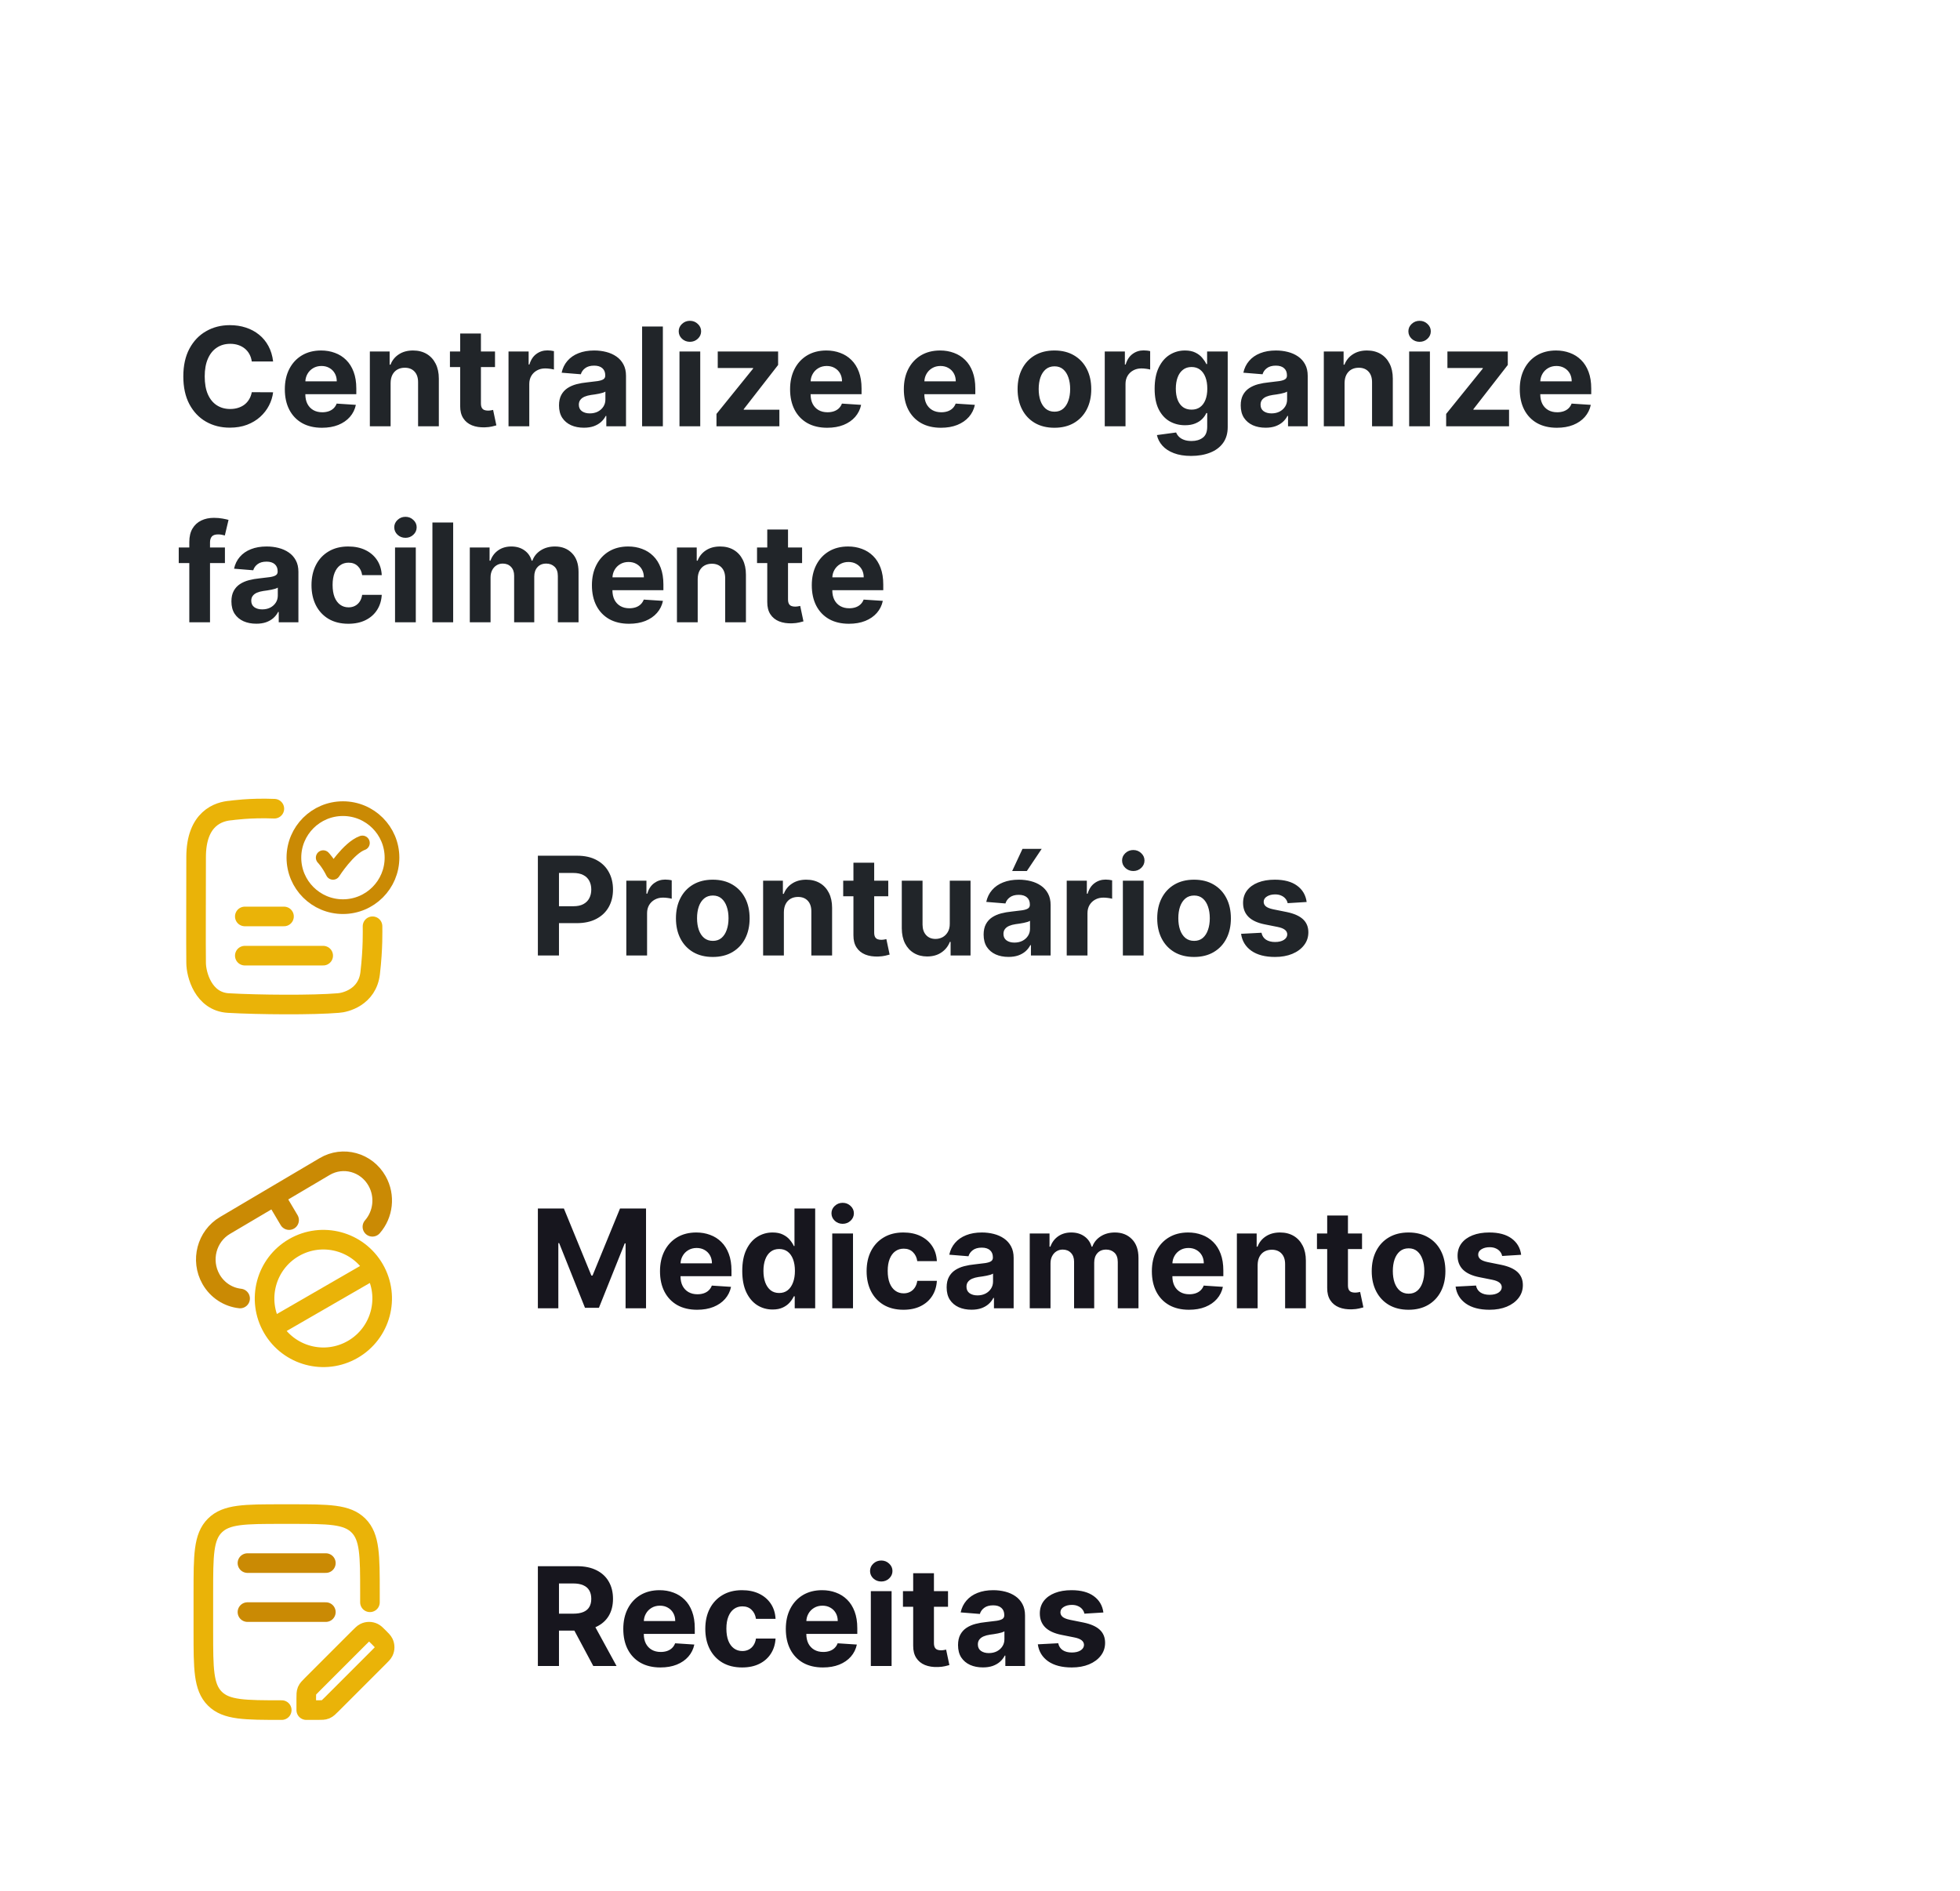 <svg width="200" height="193" viewBox="0 0 200 193" fill="none" xmlns="http://www.w3.org/2000/svg">
<g filter="url(#filter0_d_3055_3950)">
<rect x="4" width="192" height="173" rx="4.519" fill="white"/>
<path d="M27.869 20.883H25.691C25.651 20.601 25.57 20.351 25.447 20.132C25.325 19.91 25.167 19.721 24.975 19.565C24.783 19.41 24.561 19.29 24.309 19.207C24.06 19.125 23.79 19.083 23.499 19.083C22.972 19.083 22.512 19.214 22.121 19.476C21.73 19.734 21.427 20.112 21.212 20.609C20.996 21.103 20.889 21.703 20.889 22.409C20.889 23.135 20.996 23.745 21.212 24.239C21.43 24.733 21.735 25.105 22.126 25.357C22.517 25.609 22.97 25.735 23.484 25.735C23.772 25.735 24.039 25.697 24.284 25.621C24.533 25.544 24.753 25.433 24.945 25.288C25.137 25.139 25.297 24.958 25.423 24.746C25.552 24.534 25.641 24.292 25.691 24.02L27.869 24.03C27.812 24.497 27.671 24.948 27.446 25.382C27.224 25.813 26.924 26.199 26.546 26.541C26.172 26.879 25.724 27.147 25.204 27.346C24.687 27.541 24.102 27.639 23.449 27.639C22.541 27.639 21.729 27.434 21.013 27.023C20.3 26.612 19.737 26.017 19.322 25.238C18.912 24.459 18.706 23.516 18.706 22.409C18.706 21.299 18.915 20.354 19.332 19.575C19.75 18.796 20.317 18.203 21.033 17.796C21.749 17.384 22.554 17.179 23.449 17.179C24.039 17.179 24.586 17.262 25.09 17.428C25.597 17.593 26.046 17.835 26.437 18.153C26.828 18.468 27.146 18.854 27.391 19.312C27.64 19.769 27.799 20.293 27.869 20.883ZM32.853 27.649C32.067 27.649 31.391 27.49 30.824 27.172C30.261 26.85 29.827 26.396 29.522 25.81C29.217 25.22 29.064 24.522 29.064 23.717C29.064 22.931 29.217 22.242 29.522 21.648C29.827 21.055 30.256 20.593 30.809 20.261C31.366 19.93 32.019 19.764 32.768 19.764C33.272 19.764 33.741 19.845 34.175 20.008C34.613 20.167 34.994 20.407 35.319 20.729C35.647 21.05 35.902 21.454 36.084 21.942C36.267 22.426 36.358 22.992 36.358 23.642V24.224H29.909V22.911H34.364C34.364 22.606 34.298 22.336 34.165 22.101C34.033 21.866 33.849 21.682 33.613 21.549C33.381 21.413 33.111 21.345 32.803 21.345C32.481 21.345 32.196 21.42 31.948 21.569C31.703 21.715 31.51 21.912 31.371 22.16C31.232 22.406 31.161 22.679 31.157 22.981V24.229C31.157 24.607 31.227 24.933 31.366 25.208C31.509 25.483 31.709 25.695 31.968 25.845C32.226 25.994 32.533 26.068 32.887 26.068C33.123 26.068 33.338 26.035 33.534 25.969C33.729 25.902 33.897 25.803 34.036 25.671C34.175 25.538 34.281 25.375 34.354 25.183L36.313 25.312C36.213 25.783 36.01 26.194 35.701 26.546C35.396 26.893 35.002 27.165 34.518 27.361C34.038 27.553 33.482 27.649 32.853 27.649ZM39.858 23.085V27.5H37.74V19.864H39.758V21.211H39.848C40.017 20.767 40.3 20.416 40.698 20.157C41.096 19.895 41.578 19.764 42.145 19.764C42.675 19.764 43.137 19.88 43.532 20.112C43.926 20.344 44.233 20.676 44.451 21.107C44.67 21.534 44.779 22.044 44.779 22.638V27.5H42.662V23.016C42.665 22.548 42.546 22.184 42.304 21.922C42.062 21.657 41.729 21.524 41.304 21.524C41.019 21.524 40.767 21.585 40.549 21.708C40.333 21.831 40.164 22.01 40.041 22.245C39.922 22.477 39.861 22.757 39.858 23.085ZM50.511 19.864V21.454H45.912V19.864H50.511ZM46.956 18.034H49.074V25.153C49.074 25.349 49.103 25.501 49.163 25.611C49.223 25.717 49.306 25.791 49.412 25.834C49.521 25.878 49.647 25.899 49.79 25.899C49.889 25.899 49.989 25.891 50.088 25.874C50.187 25.854 50.264 25.84 50.317 25.829L50.65 27.405C50.544 27.439 50.395 27.477 50.202 27.52C50.01 27.566 49.776 27.595 49.501 27.604C48.991 27.624 48.543 27.556 48.159 27.401C47.778 27.245 47.481 27.003 47.269 26.675C47.057 26.347 46.953 25.932 46.956 25.432V18.034ZM51.89 27.5V19.864H53.943V21.196H54.023C54.162 20.722 54.396 20.364 54.724 20.122C55.052 19.877 55.43 19.754 55.857 19.754C55.964 19.754 56.078 19.761 56.2 19.774C56.323 19.787 56.431 19.806 56.524 19.829V21.708C56.424 21.678 56.287 21.652 56.111 21.629C55.935 21.605 55.775 21.594 55.629 21.594C55.317 21.594 55.039 21.662 54.794 21.798C54.552 21.93 54.359 22.116 54.217 22.354C54.078 22.593 54.008 22.868 54.008 23.18V27.5H51.89ZM59.577 27.644C59.09 27.644 58.656 27.56 58.275 27.391C57.894 27.218 57.592 26.965 57.37 26.63C57.151 26.292 57.042 25.871 57.042 25.367C57.042 24.943 57.12 24.587 57.276 24.298C57.431 24.01 57.644 23.778 57.912 23.602C58.18 23.427 58.485 23.294 58.827 23.204C59.171 23.115 59.533 23.052 59.91 23.016C60.355 22.969 60.713 22.926 60.984 22.886C61.256 22.843 61.453 22.78 61.576 22.697C61.699 22.615 61.76 22.492 61.76 22.329V22.3C61.76 21.985 61.66 21.741 61.462 21.569C61.266 21.396 60.988 21.31 60.626 21.31C60.245 21.31 59.942 21.395 59.717 21.564C59.491 21.73 59.342 21.938 59.269 22.19L57.31 22.031C57.41 21.567 57.605 21.166 57.897 20.828C58.189 20.487 58.565 20.225 59.026 20.043C59.49 19.857 60.026 19.764 60.636 19.764C61.061 19.764 61.467 19.814 61.854 19.913C62.245 20.013 62.592 20.167 62.894 20.376C63.198 20.584 63.439 20.853 63.614 21.181C63.79 21.506 63.878 21.895 63.878 22.349V27.5H61.869V26.441H61.81C61.687 26.68 61.523 26.89 61.318 27.072C61.112 27.251 60.865 27.392 60.577 27.495C60.288 27.595 59.955 27.644 59.577 27.644ZM60.184 26.183C60.495 26.183 60.771 26.121 61.009 25.999C61.248 25.873 61.435 25.704 61.571 25.491C61.707 25.279 61.775 25.039 61.775 24.771V23.96C61.709 24.003 61.617 24.043 61.501 24.079C61.389 24.113 61.261 24.144 61.119 24.174C60.976 24.201 60.834 24.225 60.691 24.249C60.548 24.268 60.419 24.287 60.303 24.303C60.055 24.34 59.838 24.398 59.652 24.477C59.466 24.557 59.322 24.665 59.219 24.8C59.117 24.933 59.065 25.099 59.065 25.298C59.065 25.586 59.17 25.806 59.379 25.959C59.591 26.108 59.859 26.183 60.184 26.183ZM67.639 17.318V27.5H65.521V17.318H67.639ZM69.335 27.5V19.864H71.453V27.5H69.335ZM70.399 18.879C70.085 18.879 69.814 18.775 69.589 18.566C69.367 18.354 69.256 18.1 69.256 17.805C69.256 17.514 69.367 17.264 69.589 17.055C69.814 16.843 70.085 16.736 70.399 16.736C70.714 16.736 70.983 16.843 71.205 17.055C71.43 17.264 71.543 17.514 71.543 17.805C71.543 18.1 71.43 18.354 71.205 18.566C70.983 18.775 70.714 18.879 70.399 18.879ZM73.11 27.5V26.237L76.849 21.609V21.554H73.239V19.864H79.399V21.241L75.889 25.755V25.81H79.528V27.5H73.11ZM84.409 27.649C83.624 27.649 82.948 27.49 82.381 27.172C81.817 26.85 81.383 26.396 81.078 25.81C80.773 25.22 80.621 24.522 80.621 23.717C80.621 22.931 80.773 22.242 81.078 21.648C81.383 21.055 81.812 20.593 82.366 20.261C82.923 19.93 83.576 19.764 84.325 19.764C84.829 19.764 85.297 19.845 85.732 20.008C86.169 20.167 86.55 20.407 86.875 20.729C87.203 21.05 87.459 21.454 87.641 21.942C87.823 22.426 87.914 22.992 87.914 23.642V24.224H81.466V22.911H85.921C85.921 22.606 85.854 22.336 85.722 22.101C85.589 21.866 85.405 21.682 85.17 21.549C84.938 21.413 84.668 21.345 84.36 21.345C84.038 21.345 83.753 21.42 83.504 21.569C83.259 21.715 83.067 21.912 82.928 22.16C82.788 22.406 82.717 22.679 82.714 22.981V24.229C82.714 24.607 82.784 24.933 82.923 25.208C83.065 25.483 83.266 25.695 83.524 25.845C83.783 25.994 84.089 26.068 84.444 26.068C84.679 26.068 84.895 26.035 85.09 25.969C85.286 25.902 85.453 25.803 85.593 25.671C85.732 25.538 85.838 25.375 85.911 25.183L87.87 25.312C87.77 25.783 87.566 26.194 87.258 26.546C86.953 26.893 86.559 27.165 86.075 27.361C85.594 27.553 85.039 27.649 84.409 27.649ZM96.017 27.649C95.231 27.649 94.555 27.49 93.988 27.172C93.425 26.85 92.991 26.396 92.686 25.81C92.381 25.22 92.228 24.522 92.228 23.717C92.228 22.931 92.381 22.242 92.686 21.648C92.991 21.055 93.42 20.593 93.973 20.261C94.53 19.93 95.183 19.764 95.932 19.764C96.436 19.764 96.905 19.845 97.339 20.008C97.777 20.167 98.158 20.407 98.483 20.729C98.811 21.05 99.066 21.454 99.248 21.942C99.43 22.426 99.522 22.992 99.522 23.642V24.224H93.073V22.911H97.528C97.528 22.606 97.462 22.336 97.329 22.101C97.197 21.866 97.013 21.682 96.777 21.549C96.545 21.413 96.275 21.345 95.967 21.345C95.645 21.345 95.36 21.42 95.112 21.569C94.867 21.715 94.674 21.912 94.535 22.16C94.396 22.406 94.325 22.679 94.321 22.981V24.229C94.321 24.607 94.391 24.933 94.53 25.208C94.673 25.483 94.873 25.695 95.132 25.845C95.39 25.994 95.697 26.068 96.052 26.068C96.287 26.068 96.502 26.035 96.698 25.969C96.893 25.902 97.061 25.803 97.2 25.671C97.339 25.538 97.445 25.375 97.518 25.183L99.477 25.312C99.377 25.783 99.174 26.194 98.865 26.546C98.561 26.893 98.166 27.165 97.682 27.361C97.202 27.553 96.646 27.649 96.017 27.649ZM107.594 27.649C106.822 27.649 106.154 27.485 105.591 27.157C105.031 26.826 104.598 26.365 104.293 25.775C103.988 25.182 103.836 24.494 103.836 23.712C103.836 22.923 103.988 22.233 104.293 21.643C104.598 21.05 105.031 20.59 105.591 20.261C106.154 19.93 106.822 19.764 107.594 19.764C108.367 19.764 109.033 19.93 109.593 20.261C110.156 20.59 110.59 21.05 110.895 21.643C111.2 22.233 111.353 22.923 111.353 23.712C111.353 24.494 111.2 25.182 110.895 25.775C110.59 26.365 110.156 26.826 109.593 27.157C109.033 27.485 108.367 27.649 107.594 27.649ZM107.604 26.009C107.956 26.009 108.249 25.909 108.484 25.71C108.72 25.508 108.897 25.233 109.016 24.885C109.139 24.537 109.2 24.141 109.2 23.697C109.2 23.253 109.139 22.857 109.016 22.509C108.897 22.16 108.72 21.885 108.484 21.683C108.249 21.481 107.956 21.38 107.604 21.38C107.25 21.38 106.951 21.481 106.709 21.683C106.471 21.885 106.29 22.16 106.167 22.509C106.048 22.857 105.988 23.253 105.988 23.697C105.988 24.141 106.048 24.537 106.167 24.885C106.29 25.233 106.471 25.508 106.709 25.71C106.951 25.909 107.25 26.009 107.604 26.009ZM112.73 27.5V19.864H114.783V21.196H114.863C115.002 20.722 115.236 20.364 115.564 20.122C115.892 19.877 116.27 19.754 116.697 19.754C116.803 19.754 116.918 19.761 117.04 19.774C117.163 19.787 117.271 19.806 117.363 19.829V21.708C117.264 21.678 117.126 21.652 116.951 21.629C116.775 21.605 116.614 21.594 116.469 21.594C116.157 21.594 115.879 21.662 115.633 21.798C115.391 21.93 115.199 22.116 115.057 22.354C114.917 22.593 114.848 22.868 114.848 23.18V27.5H112.73ZM121.543 30.523C120.857 30.523 120.269 30.428 119.778 30.239C119.291 30.054 118.903 29.8 118.615 29.479C118.327 29.157 118.139 28.796 118.053 28.395L120.012 28.131C120.072 28.284 120.166 28.426 120.295 28.559C120.425 28.692 120.595 28.798 120.808 28.877C121.023 28.96 121.285 29.001 121.593 29.001C122.054 29.001 122.433 28.889 122.732 28.663C123.033 28.441 123.184 28.068 123.184 27.545V26.148H123.094C123.002 26.36 122.862 26.56 122.677 26.749C122.491 26.938 122.253 27.092 121.961 27.212C121.669 27.331 121.321 27.391 120.917 27.391C120.344 27.391 119.821 27.258 119.351 26.993C118.884 26.724 118.511 26.315 118.232 25.765C117.957 25.211 117.82 24.512 117.82 23.667C117.82 22.802 117.96 22.079 118.242 21.499C118.524 20.919 118.898 20.485 119.366 20.197C119.836 19.908 120.352 19.764 120.912 19.764C121.339 19.764 121.697 19.837 121.986 19.983C122.274 20.125 122.506 20.305 122.682 20.52C122.861 20.732 122.998 20.941 123.094 21.146H123.174V19.864H125.277V27.575C125.277 28.224 125.118 28.768 124.8 29.205C124.482 29.643 124.041 29.971 123.477 30.19C122.917 30.412 122.272 30.523 121.543 30.523ZM121.588 25.8C121.929 25.8 122.218 25.715 122.453 25.546C122.692 25.374 122.874 25.129 123 24.81C123.129 24.489 123.194 24.104 123.194 23.657C123.194 23.209 123.131 22.822 123.005 22.494C122.879 22.162 122.697 21.905 122.458 21.723C122.219 21.541 121.929 21.45 121.588 21.45C121.24 21.45 120.947 21.544 120.708 21.733C120.469 21.919 120.289 22.177 120.166 22.509C120.044 22.84 119.982 23.223 119.982 23.657C119.982 24.098 120.044 24.479 120.166 24.8C120.292 25.119 120.473 25.366 120.708 25.541C120.947 25.713 121.24 25.8 121.588 25.8ZM129.14 27.644C128.653 27.644 128.219 27.56 127.837 27.391C127.456 27.218 127.155 26.965 126.933 26.63C126.714 26.292 126.604 25.871 126.604 25.367C126.604 24.943 126.682 24.587 126.838 24.298C126.994 24.01 127.206 23.778 127.474 23.602C127.743 23.427 128.048 23.294 128.389 23.204C128.734 23.115 129.095 23.052 129.473 23.016C129.917 22.969 130.275 22.926 130.547 22.886C130.819 22.843 131.016 22.78 131.138 22.697C131.261 22.615 131.322 22.492 131.322 22.329V22.3C131.322 21.985 131.223 21.741 131.024 21.569C130.829 21.396 130.55 21.31 130.189 21.31C129.808 21.31 129.504 21.395 129.279 21.564C129.054 21.73 128.905 21.938 128.832 22.19L126.873 22.031C126.972 21.567 127.168 21.166 127.46 20.828C127.751 20.487 128.127 20.225 128.588 20.043C129.052 19.857 129.589 19.764 130.199 19.764C130.623 19.764 131.029 19.814 131.417 19.913C131.808 20.013 132.154 20.167 132.456 20.376C132.761 20.584 133.001 20.853 133.177 21.181C133.353 21.506 133.44 21.895 133.44 22.349V27.5H131.432V26.441H131.372C131.25 26.68 131.085 26.89 130.88 27.072C130.674 27.251 130.428 27.392 130.139 27.495C129.851 27.595 129.518 27.644 129.14 27.644ZM129.746 26.183C130.058 26.183 130.333 26.121 130.572 25.999C130.81 25.873 130.998 25.704 131.134 25.491C131.269 25.279 131.337 25.039 131.337 24.771V23.96C131.271 24.003 131.18 24.043 131.064 24.079C130.951 24.113 130.824 24.144 130.681 24.174C130.539 24.201 130.396 24.225 130.254 24.249C130.111 24.268 129.982 24.287 129.866 24.303C129.617 24.34 129.4 24.398 129.214 24.477C129.029 24.557 128.885 24.665 128.782 24.8C128.679 24.933 128.628 25.099 128.628 25.298C128.628 25.586 128.732 25.806 128.941 25.959C129.153 26.108 129.422 26.183 129.746 26.183ZM137.201 23.085V27.5H135.083V19.864H137.102V21.211H137.191C137.36 20.767 137.644 20.416 138.042 20.157C138.439 19.895 138.922 19.764 139.488 19.764C140.019 19.764 140.481 19.88 140.875 20.112C141.27 20.344 141.576 20.676 141.795 21.107C142.014 21.534 142.123 22.044 142.123 22.638V27.5H140.005V23.016C140.009 22.548 139.889 22.184 139.647 21.922C139.405 21.657 139.072 21.524 138.648 21.524C138.363 21.524 138.111 21.585 137.892 21.708C137.677 21.831 137.508 22.01 137.385 22.245C137.266 22.477 137.205 22.757 137.201 23.085ZM143.792 27.5V19.864H145.91V27.5H143.792ZM144.856 18.879C144.541 18.879 144.271 18.775 144.046 18.566C143.824 18.354 143.713 18.1 143.713 17.805C143.713 17.514 143.824 17.264 144.046 17.055C144.271 16.843 144.541 16.736 144.856 16.736C145.171 16.736 145.44 16.843 145.662 17.055C145.887 17.264 146 17.514 146 17.805C146 18.1 145.887 18.354 145.662 18.566C145.44 18.775 145.171 18.879 144.856 18.879ZM147.567 27.5V26.237L151.306 21.609V21.554H147.696V19.864H153.856V21.241L150.346 25.755V25.81H153.985V27.5H147.567ZM158.866 27.649C158.081 27.649 157.405 27.49 156.838 27.172C156.274 26.85 155.84 26.396 155.535 25.81C155.23 25.22 155.078 24.522 155.078 23.717C155.078 22.931 155.23 22.242 155.535 21.648C155.84 21.055 156.269 20.593 156.823 20.261C157.38 19.93 158.033 19.764 158.782 19.764C159.286 19.764 159.755 19.845 160.189 20.008C160.626 20.167 161.007 20.407 161.332 20.729C161.66 21.05 161.916 21.454 162.098 21.942C162.28 22.426 162.371 22.992 162.371 23.642V24.224H155.923V22.911H160.378C160.378 22.606 160.311 22.336 160.179 22.101C160.046 21.866 159.862 21.682 159.627 21.549C159.395 21.413 159.125 21.345 158.817 21.345C158.495 21.345 158.21 21.42 157.961 21.569C157.716 21.715 157.524 21.912 157.385 22.16C157.246 22.406 157.174 22.679 157.171 22.981V24.229C157.171 24.607 157.241 24.933 157.38 25.208C157.522 25.483 157.723 25.695 157.981 25.845C158.24 25.994 158.546 26.068 158.901 26.068C159.136 26.068 159.352 26.035 159.547 25.969C159.743 25.902 159.91 25.803 160.05 25.671C160.189 25.538 160.295 25.375 160.368 25.183L162.327 25.312C162.227 25.783 162.023 26.194 161.715 26.546C161.41 26.893 161.016 27.165 160.532 27.361C160.051 27.553 159.496 27.649 158.866 27.649ZM22.952 39.864V41.455H18.239V39.864H22.952ZM19.317 47.5V39.312C19.317 38.758 19.425 38.299 19.641 37.935C19.859 37.57 20.158 37.297 20.535 37.114C20.913 36.932 21.343 36.841 21.823 36.841C22.148 36.841 22.445 36.866 22.713 36.916C22.985 36.965 23.187 37.01 23.32 37.05L22.942 38.641C22.859 38.614 22.756 38.589 22.634 38.566C22.514 38.543 22.392 38.531 22.266 38.531C21.954 38.531 21.737 38.604 21.614 38.75C21.492 38.892 21.43 39.093 21.43 39.352V47.5H19.317ZM26.15 47.644C25.663 47.644 25.228 47.56 24.847 47.391C24.466 47.218 24.164 46.965 23.942 46.63C23.724 46.292 23.614 45.871 23.614 45.367C23.614 44.943 23.692 44.587 23.848 44.298C24.004 44.01 24.216 43.778 24.484 43.602C24.753 43.427 25.058 43.294 25.399 43.205C25.744 43.115 26.105 43.052 26.483 43.016C26.927 42.969 27.285 42.926 27.557 42.886C27.828 42.843 28.026 42.78 28.148 42.697C28.271 42.615 28.332 42.492 28.332 42.33V42.3C28.332 41.985 28.233 41.741 28.034 41.569C27.838 41.397 27.56 41.31 27.199 41.31C26.817 41.31 26.514 41.395 26.289 41.564C26.064 41.73 25.914 41.938 25.841 42.19L23.883 42.031C23.982 41.567 24.178 41.166 24.469 40.828C24.761 40.487 25.137 40.225 25.598 40.043C26.062 39.857 26.599 39.764 27.209 39.764C27.633 39.764 28.039 39.814 28.427 39.913C28.818 40.013 29.164 40.167 29.466 40.376C29.771 40.584 30.011 40.853 30.187 41.181C30.362 41.506 30.45 41.895 30.45 42.349V47.5H28.442V46.441H28.382C28.259 46.68 28.095 46.89 27.89 47.072C27.684 47.251 27.437 47.392 27.149 47.495C26.861 47.594 26.527 47.644 26.15 47.644ZM26.756 46.182C27.068 46.182 27.343 46.121 27.581 45.999C27.82 45.873 28.007 45.704 28.143 45.492C28.279 45.279 28.347 45.039 28.347 44.771V43.96C28.281 44.003 28.19 44.043 28.074 44.08C27.961 44.113 27.833 44.144 27.691 44.174C27.548 44.2 27.406 44.225 27.263 44.249C27.121 44.269 26.991 44.287 26.875 44.303C26.627 44.34 26.41 44.398 26.224 44.477C26.039 44.557 25.895 44.664 25.792 44.8C25.689 44.933 25.638 45.099 25.638 45.298C25.638 45.586 25.742 45.806 25.951 45.959C26.163 46.108 26.431 46.182 26.756 46.182ZM35.544 47.649C34.761 47.649 34.089 47.483 33.525 47.152C32.965 46.817 32.534 46.353 32.232 45.76C31.934 45.167 31.785 44.484 31.785 43.712C31.785 42.929 31.936 42.243 32.237 41.653C32.542 41.06 32.975 40.598 33.535 40.266C34.095 39.932 34.761 39.764 35.534 39.764C36.2 39.764 36.783 39.885 37.284 40.127C37.784 40.369 38.18 40.709 38.472 41.146C38.763 41.584 38.924 42.097 38.954 42.688H36.955C36.899 42.306 36.75 42 36.508 41.768C36.269 41.532 35.956 41.415 35.568 41.415C35.24 41.415 34.953 41.504 34.708 41.683C34.466 41.859 34.277 42.116 34.142 42.454C34.006 42.792 33.938 43.201 33.938 43.682C33.938 44.169 34.004 44.583 34.136 44.925C34.272 45.266 34.463 45.526 34.708 45.705C34.953 45.884 35.24 45.974 35.568 45.974C35.81 45.974 36.027 45.924 36.22 45.825C36.415 45.725 36.576 45.581 36.702 45.392C36.831 45.2 36.916 44.969 36.955 44.701H38.954C38.921 45.284 38.762 45.798 38.477 46.242C38.195 46.683 37.806 47.028 37.308 47.276C36.811 47.525 36.223 47.649 35.544 47.649ZM40.31 47.5V39.864H42.428V47.5H40.31ZM41.374 38.879C41.059 38.879 40.789 38.775 40.564 38.566C40.342 38.354 40.23 38.1 40.23 37.805C40.23 37.514 40.342 37.264 40.564 37.055C40.789 36.843 41.059 36.736 41.374 36.736C41.689 36.736 41.957 36.843 42.179 37.055C42.405 37.264 42.517 37.514 42.517 37.805C42.517 38.1 42.405 38.354 42.179 38.566C41.957 38.775 41.689 38.879 41.374 38.879ZM46.242 37.318V47.5H44.124V37.318H46.242ZM47.939 47.5V39.864H49.957V41.211H50.047C50.206 40.764 50.471 40.41 50.842 40.152C51.214 39.894 51.658 39.764 52.175 39.764C52.698 39.764 53.144 39.895 53.512 40.157C53.88 40.416 54.125 40.767 54.248 41.211H54.327C54.483 40.773 54.765 40.424 55.173 40.162C55.584 39.897 56.069 39.764 56.629 39.764C57.342 39.764 57.92 39.991 58.364 40.445C58.812 40.896 59.035 41.536 59.035 42.364V47.5H56.923V42.782C56.923 42.358 56.81 42.039 56.584 41.827C56.359 41.615 56.077 41.509 55.739 41.509C55.355 41.509 55.055 41.632 54.84 41.877C54.624 42.119 54.516 42.439 54.516 42.837V47.5H52.463V42.737C52.463 42.363 52.355 42.064 52.14 41.842C51.928 41.62 51.648 41.509 51.3 41.509C51.064 41.509 50.852 41.569 50.663 41.688C50.478 41.804 50.33 41.968 50.221 42.18C50.111 42.389 50.057 42.635 50.057 42.916V47.5H47.939ZM64.189 47.649C63.403 47.649 62.727 47.49 62.16 47.172C61.597 46.85 61.163 46.396 60.858 45.81C60.553 45.22 60.4 44.522 60.4 43.717C60.4 42.931 60.553 42.242 60.858 41.648C61.163 41.055 61.592 40.593 62.145 40.261C62.702 39.93 63.355 39.764 64.104 39.764C64.608 39.764 65.077 39.845 65.511 40.008C65.948 40.167 66.33 40.407 66.654 40.729C66.983 41.05 67.238 41.455 67.42 41.942C67.602 42.426 67.694 42.992 67.694 43.642V44.224H61.245V42.911H65.7C65.7 42.606 65.634 42.336 65.501 42.101C65.368 41.865 65.184 41.682 64.949 41.549C64.717 41.413 64.447 41.345 64.139 41.345C63.817 41.345 63.532 41.42 63.284 41.569C63.038 41.715 62.846 41.912 62.707 42.16C62.568 42.406 62.497 42.679 62.493 42.981V44.229C62.493 44.606 62.563 44.933 62.702 45.208C62.845 45.483 63.045 45.695 63.304 45.844C63.562 45.994 63.869 46.068 64.223 46.068C64.459 46.068 64.674 46.035 64.87 45.969C65.065 45.903 65.233 45.803 65.372 45.67C65.511 45.538 65.617 45.376 65.69 45.183L67.649 45.312C67.549 45.783 67.346 46.194 67.037 46.545C66.732 46.894 66.338 47.165 65.854 47.361C65.374 47.553 64.818 47.649 64.189 47.649ZM71.194 43.085V47.5H69.076V39.864H71.094V41.211H71.184C71.353 40.767 71.636 40.416 72.034 40.157C72.431 39.895 72.914 39.764 73.481 39.764C74.011 39.764 74.473 39.88 74.868 40.112C75.262 40.344 75.569 40.676 75.787 41.106C76.006 41.534 76.115 42.044 76.115 42.638V47.5H73.998V43.016C74.001 42.548 73.882 42.184 73.64 41.922C73.398 41.657 73.064 41.524 72.64 41.524C72.355 41.524 72.103 41.586 71.885 41.708C71.669 41.831 71.5 42.01 71.377 42.245C71.258 42.477 71.197 42.757 71.194 43.085ZM81.846 39.864V41.455H77.248V39.864H81.846ZM78.292 38.034H80.41V45.153C80.41 45.349 80.439 45.501 80.499 45.611C80.559 45.717 80.642 45.791 80.748 45.834C80.857 45.878 80.983 45.899 81.126 45.899C81.225 45.899 81.324 45.891 81.424 45.874C81.523 45.854 81.6 45.84 81.653 45.83L81.986 47.406C81.88 47.439 81.73 47.477 81.538 47.52C81.346 47.566 81.112 47.594 80.837 47.604C80.327 47.624 79.879 47.556 79.495 47.401C79.114 47.245 78.817 47.003 78.605 46.675C78.393 46.347 78.288 45.932 78.292 45.432V38.034ZM86.624 47.649C85.839 47.649 85.162 47.49 84.596 47.172C84.032 46.85 83.598 46.396 83.293 45.81C82.988 45.22 82.836 44.522 82.836 43.717C82.836 42.931 82.988 42.242 83.293 41.648C83.598 41.055 84.027 40.593 84.581 40.261C85.138 39.93 85.79 39.764 86.54 39.764C87.043 39.764 87.512 39.845 87.947 40.008C88.384 40.167 88.765 40.407 89.09 40.729C89.418 41.05 89.673 41.455 89.856 41.942C90.038 42.426 90.129 42.992 90.129 43.642V44.224H83.681V42.911H88.135C88.135 42.606 88.069 42.336 87.937 42.101C87.804 41.865 87.62 41.682 87.385 41.549C87.153 41.413 86.883 41.345 86.574 41.345C86.253 41.345 85.968 41.42 85.719 41.569C85.474 41.715 85.282 41.912 85.143 42.16C85.003 42.406 84.932 42.679 84.929 42.981V44.229C84.929 44.606 84.998 44.933 85.138 45.208C85.28 45.483 85.481 45.695 85.739 45.844C85.998 45.994 86.304 46.068 86.659 46.068C86.894 46.068 87.11 46.035 87.305 45.969C87.501 45.903 87.668 45.803 87.807 45.67C87.947 45.538 88.053 45.376 88.126 45.183L90.084 45.312C89.985 45.783 89.781 46.194 89.473 46.545C89.168 46.894 88.773 47.165 88.29 47.361C87.809 47.553 87.254 47.649 86.624 47.649Z" fill="#212529"/>
<path d="M32.98 71.516C32.98 71.516 33.48 72.016 33.98 73.016C33.98 73.016 35.569 70.516 36.98 70.016" stroke="#CA8A04" stroke-width="1.5" stroke-linecap="round" stroke-linejoin="round"/>
<path d="M27.995 66.521C25.496 66.415 23.566 66.703 23.566 66.703C22.347 66.79 20.012 67.474 20.012 71.465C20.012 75.421 19.986 80.299 20.012 82.244C20.012 83.432 20.747 86.203 23.293 86.352C26.388 86.532 31.963 86.571 34.52 86.352C35.205 86.313 37.485 85.776 37.773 83.296C38.072 80.726 38.013 78.941 38.013 78.516" stroke="#EAB308" stroke-width="2" stroke-linecap="round" stroke-linejoin="round"/>
<path d="M40 71.516C40 74.277 37.759 76.516 34.995 76.516C32.231 76.516 29.99 74.277 29.99 71.516C29.99 68.754 32.231 66.516 34.995 66.516C37.759 66.516 40 68.754 40 71.516Z" stroke="#CA8A04" stroke-width="1.5" stroke-linecap="round"/>
<path d="M24.98 77.516H28.98" stroke="#EAB308" stroke-width="2" stroke-linecap="round"/>
<path d="M24.98 81.516H32.98" stroke="#EAB308" stroke-width="2" stroke-linecap="round"/>
<path d="M54.885 81.5V71.318H58.902C59.674 71.318 60.332 71.466 60.876 71.761C61.419 72.052 61.834 72.458 62.119 72.979C62.407 73.496 62.551 74.092 62.551 74.769C62.551 75.445 62.405 76.041 62.114 76.558C61.822 77.075 61.399 77.478 60.846 77.766C60.296 78.055 59.63 78.199 58.847 78.199H56.287V76.474H58.499C58.914 76.474 59.255 76.403 59.523 76.26C59.795 76.114 59.997 75.914 60.13 75.658C60.266 75.4 60.334 75.103 60.334 74.769C60.334 74.43 60.266 74.135 60.13 73.883C59.997 73.628 59.795 73.431 59.523 73.292C59.252 73.149 58.907 73.078 58.489 73.078H57.038V81.5H54.885ZM63.91 81.5V73.864H65.963V75.196H66.042C66.182 74.722 66.415 74.364 66.743 74.122C67.072 73.877 67.449 73.754 67.877 73.754C67.983 73.754 68.097 73.761 68.22 73.774C68.343 73.787 68.45 73.806 68.543 73.829V75.708C68.444 75.678 68.306 75.652 68.13 75.629C67.955 75.605 67.794 75.594 67.648 75.594C67.337 75.594 67.058 75.662 66.813 75.798C66.571 75.93 66.379 76.116 66.236 76.354C66.097 76.593 66.028 76.868 66.028 77.18V81.5H63.91ZM72.733 81.649C71.961 81.649 71.293 81.485 70.729 81.157C70.169 80.826 69.737 80.365 69.432 79.775C69.127 79.182 68.974 78.494 68.974 77.712C68.974 76.923 69.127 76.233 69.432 75.644C69.737 75.05 70.169 74.59 70.729 74.261C71.293 73.93 71.961 73.764 72.733 73.764C73.505 73.764 74.171 73.93 74.731 74.261C75.295 74.59 75.729 75.05 76.034 75.644C76.339 76.233 76.492 76.923 76.492 77.712C76.492 78.494 76.339 79.182 76.034 79.775C75.729 80.365 75.295 80.826 74.731 81.157C74.171 81.485 73.505 81.649 72.733 81.649ZM72.743 80.008C73.094 80.008 73.388 79.909 73.623 79.71C73.858 79.508 74.035 79.233 74.155 78.885C74.278 78.537 74.339 78.141 74.339 77.697C74.339 77.253 74.278 76.856 74.155 76.508C74.035 76.16 73.858 75.885 73.623 75.683C73.388 75.481 73.094 75.38 72.743 75.38C72.388 75.38 72.09 75.481 71.848 75.683C71.609 75.885 71.429 76.16 71.306 76.508C71.187 76.856 71.127 77.253 71.127 77.697C71.127 78.141 71.187 78.537 71.306 78.885C71.429 79.233 71.609 79.508 71.848 79.71C72.09 79.909 72.388 80.008 72.743 80.008ZM79.987 77.085V81.5H77.869V73.864H79.887V75.211H79.977C80.146 74.767 80.429 74.415 80.827 74.157C81.224 73.895 81.707 73.764 82.273 73.764C82.804 73.764 83.266 73.88 83.66 74.112C84.055 74.344 84.362 74.676 84.58 75.106C84.799 75.534 84.908 76.044 84.908 76.638V81.5H82.79V77.016C82.794 76.548 82.674 76.184 82.433 75.922C82.191 75.657 81.858 75.524 81.433 75.524C81.148 75.524 80.896 75.585 80.678 75.708C80.462 75.831 80.293 76.01 80.171 76.245C80.051 76.477 79.99 76.757 79.987 77.085ZM90.639 73.864V75.454H86.041V73.864H90.639ZM87.085 72.034H89.203V79.153C89.203 79.349 89.232 79.501 89.292 79.611C89.352 79.717 89.435 79.791 89.541 79.835C89.65 79.878 89.776 79.899 89.918 79.899C90.018 79.899 90.117 79.891 90.217 79.874C90.316 79.854 90.392 79.84 90.445 79.829L90.779 81.406C90.672 81.439 90.523 81.477 90.331 81.52C90.139 81.566 89.905 81.594 89.63 81.604C89.12 81.624 88.672 81.556 88.288 81.401C87.907 81.245 87.61 81.003 87.398 80.675C87.186 80.347 87.081 79.932 87.085 79.432V72.034ZM96.916 78.249V73.864H99.034V81.5H97.001V80.113H96.921C96.749 80.56 96.462 80.92 96.061 81.192C95.663 81.463 95.178 81.599 94.604 81.599C94.094 81.599 93.645 81.483 93.257 81.251C92.869 81.019 92.566 80.69 92.347 80.262C92.132 79.835 92.022 79.322 92.019 78.726V73.864H94.137V78.348C94.14 78.799 94.261 79.155 94.5 79.417C94.739 79.679 95.058 79.81 95.459 79.81C95.715 79.81 95.953 79.752 96.175 79.636C96.397 79.516 96.576 79.341 96.712 79.109C96.851 78.877 96.919 78.59 96.916 78.249ZM102.906 81.644C102.418 81.644 101.984 81.56 101.603 81.391C101.222 81.218 100.92 80.965 100.698 80.63C100.479 80.292 100.37 79.871 100.37 79.367C100.37 78.943 100.448 78.587 100.604 78.298C100.759 78.01 100.972 77.778 101.24 77.602C101.509 77.427 101.813 77.294 102.155 77.204C102.5 77.115 102.861 77.052 103.239 77.016C103.683 76.969 104.041 76.926 104.312 76.886C104.584 76.843 104.781 76.78 104.904 76.697C105.027 76.615 105.088 76.492 105.088 76.329V76.3C105.088 75.985 104.989 75.741 104.79 75.569C104.594 75.397 104.316 75.31 103.955 75.31C103.573 75.31 103.27 75.395 103.045 75.564C102.819 75.73 102.67 75.938 102.597 76.19L100.638 76.031C100.738 75.567 100.933 75.166 101.225 74.828C101.517 74.487 101.893 74.225 102.354 74.043C102.818 73.857 103.355 73.764 103.964 73.764C104.389 73.764 104.795 73.814 105.183 73.913C105.574 74.013 105.92 74.167 106.222 74.376C106.527 74.585 106.767 74.853 106.942 75.181C107.118 75.506 107.206 75.895 107.206 76.349V81.5H105.197V80.441H105.138C105.015 80.68 104.851 80.89 104.646 81.072C104.44 81.251 104.193 81.392 103.905 81.495C103.616 81.594 103.283 81.644 102.906 81.644ZM103.512 80.183C103.824 80.183 104.099 80.121 104.337 79.999C104.576 79.873 104.763 79.704 104.899 79.492C105.035 79.279 105.103 79.039 105.103 78.771V77.96C105.037 78.003 104.946 78.043 104.83 78.079C104.717 78.113 104.589 78.144 104.447 78.174C104.304 78.201 104.162 78.225 104.019 78.249C103.877 78.269 103.747 78.287 103.631 78.303C103.383 78.34 103.166 78.398 102.98 78.477C102.795 78.557 102.65 78.665 102.548 78.8C102.445 78.933 102.393 79.099 102.393 79.298C102.393 79.586 102.498 79.806 102.707 79.959C102.919 80.108 103.187 80.183 103.512 80.183ZM103.283 72.879L104.337 70.617H106.296L104.78 72.879H103.283ZM108.849 81.5V73.864H110.902V75.196H110.982C111.121 74.722 111.355 74.364 111.683 74.122C112.011 73.877 112.389 73.754 112.816 73.754C112.922 73.754 113.037 73.761 113.159 73.774C113.282 73.787 113.39 73.806 113.483 73.829V75.708C113.383 75.678 113.246 75.652 113.07 75.629C112.894 75.605 112.734 75.594 112.588 75.594C112.276 75.594 111.998 75.662 111.752 75.798C111.511 75.93 111.318 76.116 111.176 76.354C111.037 76.593 110.967 76.868 110.967 77.18V81.5H108.849ZM114.578 81.5V73.864H116.695V81.5H114.578ZM115.642 72.879C115.327 72.879 115.057 72.775 114.831 72.566C114.609 72.354 114.498 72.1 114.498 71.805C114.498 71.514 114.609 71.263 114.831 71.055C115.057 70.843 115.327 70.737 115.642 70.737C115.956 70.737 116.225 70.843 116.447 71.055C116.672 71.263 116.785 71.514 116.785 71.805C116.785 72.1 116.672 72.354 116.447 72.566C116.225 72.775 115.956 72.879 115.642 72.879ZM121.842 81.649C121.07 81.649 120.402 81.485 119.839 81.157C119.279 80.826 118.846 80.365 118.541 79.775C118.236 79.182 118.084 78.494 118.084 77.712C118.084 76.923 118.236 76.233 118.541 75.644C118.846 75.05 119.279 74.59 119.839 74.261C120.402 73.93 121.07 73.764 121.842 73.764C122.615 73.764 123.281 73.93 123.841 74.261C124.404 74.59 124.839 75.05 125.143 75.644C125.448 76.233 125.601 76.923 125.601 77.712C125.601 78.494 125.448 79.182 125.143 79.775C124.839 80.365 124.404 80.826 123.841 81.157C123.281 81.485 122.615 81.649 121.842 81.649ZM121.852 80.008C122.204 80.008 122.497 79.909 122.732 79.71C122.968 79.508 123.145 79.233 123.264 78.885C123.387 78.537 123.448 78.141 123.448 77.697C123.448 77.253 123.387 76.856 123.264 76.508C123.145 76.16 122.968 75.885 122.732 75.683C122.497 75.481 122.204 75.38 121.852 75.38C121.498 75.38 121.199 75.481 120.957 75.683C120.719 75.885 120.538 76.16 120.415 76.508C120.296 76.856 120.237 77.253 120.237 77.697C120.237 78.141 120.296 78.537 120.415 78.885C120.538 79.233 120.719 79.508 120.957 79.71C121.199 79.909 121.498 80.008 121.852 80.008ZM133.332 76.041L131.393 76.16C131.36 75.995 131.288 75.846 131.179 75.713C131.07 75.577 130.925 75.469 130.746 75.39C130.571 75.307 130.36 75.266 130.115 75.266C129.787 75.266 129.51 75.335 129.285 75.474C129.059 75.61 128.947 75.793 128.947 76.021C128.947 76.204 129.02 76.358 129.165 76.484C129.311 76.61 129.562 76.711 129.916 76.787L131.298 77.065C132.041 77.218 132.594 77.463 132.959 77.801C133.323 78.139 133.506 78.583 133.506 79.133C133.506 79.634 133.358 80.073 133.063 80.451C132.772 80.829 132.371 81.124 131.86 81.336C131.353 81.545 130.768 81.649 130.105 81.649C129.094 81.649 128.289 81.439 127.689 81.018C127.092 80.594 126.743 80.017 126.64 79.288L128.723 79.178C128.786 79.487 128.938 79.722 129.18 79.884C129.422 80.043 129.732 80.123 130.11 80.123C130.481 80.123 130.78 80.052 131.005 79.909C131.234 79.763 131.35 79.576 131.353 79.347C131.35 79.155 131.268 78.998 131.109 78.875C130.95 78.749 130.705 78.653 130.374 78.587L129.051 78.323C128.305 78.174 127.75 77.915 127.386 77.548C127.024 77.18 126.844 76.711 126.844 76.141C126.844 75.65 126.976 75.228 127.241 74.873C127.51 74.518 127.886 74.245 128.37 74.053C128.857 73.86 129.427 73.764 130.08 73.764C131.045 73.764 131.804 73.968 132.357 74.376C132.914 74.783 133.239 75.338 133.332 76.041Z" fill="#212529"/>
<path d="M38.193 113.499C39.85 116.369 38.867 120.038 35.997 121.695C33.127 123.352 29.458 122.369 27.801 119.499M38.193 113.499C36.536 110.629 32.867 109.646 29.997 111.303C27.127 112.96 26.144 116.629 27.801 119.499M38.193 113.499L27.801 119.499" stroke="#EAB308" stroke-width="2"/>
<path d="M28.043 106.042L33.128 103.037C35 101.931 37.394 102.588 38.475 104.504C39.343 106.043 39.1 107.927 38 109.182M28.043 106.042L22.958 109.047C21.086 110.153 20.444 112.603 21.525 114.519C22.175 115.671 23.3 116.368 24.5 116.5M28.043 106.042L29.5 108.5" stroke="#CA8A04" stroke-width="2" stroke-linecap="round" stroke-linejoin="round"/>
<path d="M54.885 107.318H57.54L60.344 114.159H60.463L63.267 107.318H65.922V117.5H63.834V110.873H63.749L61.114 117.45H59.693L57.057 110.848H56.973V117.5H54.885V107.318ZM71.136 117.649C70.35 117.649 69.674 117.49 69.107 117.172C68.544 116.85 68.11 116.396 67.805 115.81C67.5 115.22 67.347 114.522 67.347 113.717C67.347 112.931 67.5 112.242 67.805 111.648C68.11 111.055 68.539 110.593 69.093 110.261C69.649 109.93 70.302 109.764 71.051 109.764C71.555 109.764 72.024 109.845 72.458 110.008C72.896 110.167 73.277 110.407 73.602 110.729C73.93 111.05 74.185 111.455 74.367 111.942C74.55 112.426 74.641 112.992 74.641 113.642V114.224H68.193V112.911H72.647C72.647 112.606 72.581 112.336 72.448 112.101C72.316 111.866 72.132 111.682 71.897 111.549C71.665 111.413 71.394 111.345 71.086 111.345C70.765 111.345 70.48 111.42 70.231 111.569C69.986 111.715 69.793 111.912 69.654 112.161C69.515 112.406 69.444 112.679 69.441 112.981V114.229C69.441 114.607 69.51 114.933 69.649 115.208C69.792 115.483 69.992 115.695 70.251 115.844C70.509 115.994 70.816 116.068 71.171 116.068C71.406 116.068 71.621 116.035 71.817 115.969C72.013 115.902 72.18 115.803 72.319 115.67C72.458 115.538 72.564 115.375 72.637 115.183L74.596 115.312C74.497 115.783 74.293 116.194 73.985 116.545C73.68 116.893 73.285 117.165 72.801 117.361C72.321 117.553 71.766 117.649 71.136 117.649ZM78.837 117.624C78.257 117.624 77.731 117.475 77.261 117.177C76.793 116.875 76.422 116.433 76.147 115.849C75.875 115.263 75.74 114.544 75.74 113.692C75.74 112.817 75.88 112.089 76.162 111.509C76.444 110.926 76.818 110.49 77.286 110.202C77.756 109.91 78.272 109.764 78.832 109.764C79.259 109.764 79.616 109.837 79.901 109.983C80.189 110.125 80.421 110.304 80.597 110.52C80.776 110.732 80.912 110.941 81.004 111.146H81.069V107.318H83.182V117.5H81.094V116.277H81.004C80.905 116.489 80.764 116.7 80.582 116.908C80.403 117.114 80.169 117.285 79.881 117.42C79.596 117.556 79.248 117.624 78.837 117.624ZM79.508 115.939C79.849 115.939 80.138 115.846 80.373 115.661C80.612 115.472 80.794 115.208 80.92 114.87C81.049 114.532 81.114 114.136 81.114 113.682C81.114 113.228 81.051 112.833 80.925 112.499C80.799 112.164 80.617 111.905 80.378 111.723C80.139 111.541 79.849 111.45 79.508 111.45C79.16 111.45 78.867 111.544 78.628 111.733C78.389 111.922 78.209 112.184 78.086 112.518C77.963 112.853 77.902 113.241 77.902 113.682C77.902 114.126 77.963 114.519 78.086 114.86C78.212 115.198 78.393 115.463 78.628 115.656C78.867 115.844 79.16 115.939 79.508 115.939ZM84.923 117.5V109.864H87.041V117.5H84.923ZM85.987 108.879C85.672 108.879 85.402 108.775 85.177 108.566C84.955 108.354 84.844 108.1 84.844 107.805C84.844 107.514 84.955 107.263 85.177 107.055C85.402 106.843 85.672 106.737 85.987 106.737C86.302 106.737 86.57 106.843 86.793 107.055C87.018 107.263 87.131 107.514 87.131 107.805C87.131 108.1 87.018 108.354 86.793 108.566C86.57 108.775 86.302 108.879 85.987 108.879ZM92.188 117.649C91.406 117.649 90.733 117.483 90.17 117.152C89.609 116.817 89.179 116.353 88.877 115.76C88.579 115.167 88.43 114.484 88.43 113.712C88.43 112.929 88.58 112.243 88.882 111.653C89.187 111.06 89.619 110.598 90.18 110.266C90.74 109.932 91.406 109.764 92.178 109.764C92.844 109.764 93.428 109.885 93.928 110.127C94.429 110.369 94.825 110.709 95.116 111.146C95.408 111.584 95.569 112.098 95.599 112.688H93.6C93.544 112.306 93.394 112 93.153 111.768C92.914 111.532 92.601 111.415 92.213 111.415C91.885 111.415 91.598 111.504 91.353 111.683C91.111 111.859 90.922 112.116 90.786 112.454C90.65 112.792 90.582 113.201 90.582 113.682C90.582 114.169 90.648 114.583 90.781 114.925C90.917 115.266 91.108 115.526 91.353 115.705C91.598 115.884 91.885 115.974 92.213 115.974C92.455 115.974 92.672 115.924 92.864 115.825C93.06 115.725 93.221 115.581 93.346 115.392C93.476 115.2 93.56 114.969 93.6 114.701H95.599C95.565 115.284 95.406 115.798 95.121 116.242C94.84 116.683 94.45 117.028 93.953 117.276C93.456 117.525 92.868 117.649 92.188 117.649ZM99.132 117.644C98.645 117.644 98.211 117.56 97.829 117.391C97.448 117.218 97.147 116.965 96.925 116.63C96.706 116.292 96.597 115.871 96.597 115.367C96.597 114.943 96.674 114.587 96.83 114.298C96.986 114.01 97.198 113.778 97.467 113.602C97.735 113.427 98.04 113.294 98.381 113.205C98.726 113.115 99.087 113.052 99.465 113.016C99.909 112.969 100.267 112.926 100.539 112.886C100.811 112.843 101.008 112.78 101.131 112.697C101.253 112.615 101.315 112.492 101.315 112.33V112.3C101.315 111.985 101.215 111.741 101.016 111.569C100.821 111.397 100.542 111.31 100.181 111.31C99.8 111.31 99.497 111.395 99.271 111.564C99.046 111.73 98.897 111.938 98.824 112.19L96.865 112.031C96.965 111.567 97.16 111.166 97.452 110.828C97.743 110.487 98.12 110.225 98.58 110.043C99.044 109.857 99.581 109.764 100.191 109.764C100.615 109.764 101.021 109.814 101.409 109.913C101.8 110.013 102.147 110.167 102.448 110.376C102.753 110.585 102.993 110.853 103.169 111.181C103.345 111.506 103.433 111.895 103.433 112.349V117.5H101.424V116.441H101.364C101.242 116.68 101.078 116.89 100.872 117.072C100.667 117.251 100.42 117.392 100.131 117.495C99.843 117.594 99.51 117.644 99.132 117.644ZM99.739 116.183C100.05 116.183 100.325 116.121 100.564 115.999C100.803 115.873 100.99 115.704 101.126 115.491C101.262 115.279 101.33 115.039 101.33 114.771V113.96C101.263 114.003 101.172 114.043 101.056 114.08C100.943 114.113 100.816 114.144 100.673 114.174C100.531 114.201 100.388 114.225 100.246 114.249C100.103 114.268 99.974 114.287 99.858 114.303C99.609 114.34 99.392 114.398 99.207 114.477C99.021 114.557 98.877 114.665 98.774 114.8C98.671 114.933 98.62 115.099 98.62 115.298C98.62 115.586 98.724 115.806 98.933 115.959C99.145 116.108 99.414 116.183 99.739 116.183ZM105.076 117.5V109.864H107.094V111.211H107.184C107.343 110.763 107.608 110.411 107.979 110.152C108.35 109.893 108.794 109.764 109.311 109.764C109.835 109.764 110.281 109.895 110.649 110.157C111.017 110.415 111.262 110.767 111.385 111.211H111.464C111.62 110.773 111.902 110.424 112.309 110.162C112.72 109.897 113.206 109.764 113.766 109.764C114.479 109.764 115.057 109.991 115.501 110.445C115.949 110.896 116.172 111.536 116.172 112.364V117.5H114.059V112.782C114.059 112.358 113.947 112.04 113.721 111.827C113.496 111.615 113.214 111.509 112.876 111.509C112.492 111.509 112.192 111.632 111.976 111.877C111.761 112.119 111.653 112.439 111.653 112.837V117.5H109.6V112.737C109.6 112.363 109.492 112.064 109.277 111.842C109.065 111.62 108.784 111.509 108.436 111.509C108.201 111.509 107.989 111.569 107.8 111.688C107.614 111.804 107.467 111.968 107.358 112.18C107.248 112.389 107.194 112.634 107.194 112.916V117.5H105.076ZM121.325 117.649C120.54 117.649 119.864 117.49 119.297 117.172C118.733 116.85 118.299 116.396 117.994 115.81C117.689 115.22 117.537 114.522 117.537 113.717C117.537 112.931 117.689 112.242 117.994 111.648C118.299 111.055 118.728 110.593 119.282 110.261C119.839 109.93 120.492 109.764 121.241 109.764C121.745 109.764 122.214 109.845 122.648 110.008C123.085 110.167 123.466 110.407 123.791 110.729C124.119 111.05 124.375 111.455 124.557 111.942C124.739 112.426 124.83 112.992 124.83 113.642V114.224H118.382V112.911H122.837C122.837 112.606 122.77 112.336 122.638 112.101C122.505 111.866 122.321 111.682 122.086 111.549C121.854 111.413 121.584 111.345 121.276 111.345C120.954 111.345 120.669 111.42 120.42 111.569C120.175 111.715 119.983 111.912 119.844 112.161C119.705 112.406 119.633 112.679 119.63 112.981V114.229C119.63 114.607 119.7 114.933 119.839 115.208C119.981 115.483 120.182 115.695 120.44 115.844C120.699 115.994 121.005 116.068 121.36 116.068C121.595 116.068 121.811 116.035 122.006 115.969C122.202 115.902 122.369 115.803 122.509 115.67C122.648 115.538 122.754 115.375 122.827 115.183L124.786 115.312C124.686 115.783 124.482 116.194 124.174 116.545C123.869 116.893 123.475 117.165 122.991 117.361C122.51 117.553 121.955 117.649 121.325 117.649ZM128.33 113.085V117.5H126.212V109.864H128.231V111.211H128.32C128.489 110.767 128.773 110.415 129.17 110.157C129.568 109.895 130.05 109.764 130.617 109.764C131.147 109.764 131.61 109.88 132.004 110.112C132.399 110.344 132.705 110.676 132.924 111.107C133.143 111.534 133.252 112.045 133.252 112.638V117.5H131.134V113.016C131.138 112.548 131.018 112.184 130.776 111.922C130.534 111.657 130.201 111.524 129.777 111.524C129.492 111.524 129.24 111.585 129.021 111.708C128.806 111.831 128.637 112.01 128.514 112.245C128.395 112.477 128.334 112.757 128.33 113.085ZM138.983 109.864V111.455H134.384V109.864H138.983ZM135.428 108.034H137.546V115.153C137.546 115.349 137.576 115.501 137.636 115.611C137.695 115.717 137.778 115.791 137.884 115.835C137.994 115.878 138.12 115.899 138.262 115.899C138.362 115.899 138.461 115.891 138.561 115.874C138.66 115.854 138.736 115.839 138.789 115.83L139.122 117.406C139.016 117.439 138.867 117.477 138.675 117.52C138.483 117.566 138.249 117.594 137.974 117.604C137.463 117.624 137.016 117.556 136.632 117.401C136.25 117.245 135.954 117.003 135.742 116.675C135.53 116.347 135.425 115.932 135.428 115.432V108.034ZM143.731 117.649C142.959 117.649 142.291 117.485 141.727 117.157C141.167 116.826 140.735 116.365 140.43 115.775C140.125 115.182 139.972 114.494 139.972 113.712C139.972 112.923 140.125 112.233 140.43 111.643C140.735 111.05 141.167 110.589 141.727 110.261C142.291 109.93 142.959 109.764 143.731 109.764C144.503 109.764 145.169 109.93 145.73 110.261C146.293 110.589 146.727 111.05 147.032 111.643C147.337 112.233 147.49 112.923 147.49 113.712C147.49 114.494 147.337 115.182 147.032 115.775C146.727 116.365 146.293 116.826 145.73 117.157C145.169 117.485 144.503 117.649 143.731 117.649ZM143.741 116.009C144.092 116.009 144.386 115.909 144.621 115.71C144.856 115.508 145.034 115.233 145.153 114.885C145.276 114.537 145.337 114.141 145.337 113.697C145.337 113.253 145.276 112.857 145.153 112.509C145.034 112.161 144.856 111.885 144.621 111.683C144.386 111.481 144.092 111.38 143.741 111.38C143.386 111.38 143.088 111.481 142.846 111.683C142.607 111.885 142.427 112.161 142.304 112.509C142.185 112.857 142.125 113.253 142.125 113.697C142.125 114.141 142.185 114.537 142.304 114.885C142.427 115.233 142.607 115.508 142.846 115.71C143.088 115.909 143.386 116.009 143.741 116.009ZM155.22 112.041L153.281 112.161C153.248 111.995 153.177 111.846 153.068 111.713C152.958 111.577 152.814 111.469 152.635 111.39C152.459 111.307 152.249 111.266 152.004 111.266C151.676 111.266 151.399 111.335 151.173 111.474C150.948 111.61 150.835 111.793 150.835 112.021C150.835 112.204 150.908 112.358 151.054 112.484C151.2 112.61 151.45 112.711 151.805 112.787L153.187 113.065C153.929 113.218 154.483 113.463 154.847 113.801C155.212 114.139 155.394 114.583 155.394 115.134C155.394 115.634 155.247 116.073 154.952 116.451C154.66 116.829 154.259 117.124 153.749 117.336C153.242 117.545 152.657 117.649 151.994 117.649C150.983 117.649 150.177 117.439 149.578 117.018C148.981 116.594 148.631 116.017 148.529 115.288L150.612 115.178C150.675 115.487 150.827 115.722 151.069 115.884C151.311 116.043 151.621 116.123 151.999 116.123C152.37 116.123 152.668 116.052 152.894 115.909C153.122 115.763 153.238 115.576 153.242 115.347C153.238 115.155 153.157 114.998 152.998 114.875C152.839 114.749 152.594 114.653 152.262 114.587L150.94 114.323C150.194 114.174 149.639 113.915 149.274 113.548C148.913 113.18 148.732 112.711 148.732 112.141C148.732 111.65 148.865 111.228 149.13 110.873C149.399 110.518 149.775 110.245 150.259 110.053C150.746 109.86 151.316 109.764 151.969 109.764C152.933 109.764 153.692 109.968 154.246 110.376C154.803 110.783 155.128 111.339 155.22 112.041Z" fill="#17161E"/>
<path d="M37.75 147.5V146.5C37.75 142.729 37.75 140.843 36.579 139.672C35.407 138.5 33.521 138.5 29.75 138.5H28.75C24.979 138.5 23.093 138.5 21.922 139.672C20.75 140.843 20.75 142.729 20.75 146.5L20.75 150.5C20.75 154.271 20.75 156.157 21.922 157.328C23.093 158.5 24.979 158.5 28.75 158.5" stroke="#EAB308" stroke-width="2" stroke-linecap="round" stroke-linejoin="round"/>
<path d="M25.25 143.5H33.25M25.25 148.5H33.25" stroke="#CA8A04" stroke-width="2" stroke-linecap="round"/>
<path d="M31.25 157.327V158.5H32.424C32.833 158.5 33.038 158.5 33.222 158.424C33.406 158.347 33.55 158.203 33.84 157.913L38.664 153.089C38.937 152.816 39.073 152.68 39.146 152.533C39.285 152.252 39.285 151.924 39.146 151.643C39.073 151.496 38.937 151.36 38.664 151.087C38.391 150.814 38.254 150.677 38.107 150.604C37.827 150.465 37.498 150.465 37.217 150.604C37.07 150.677 36.934 150.814 36.66 151.087L31.837 155.911C31.547 156.2 31.403 156.345 31.326 156.529C31.25 156.713 31.25 156.917 31.25 157.327Z" stroke="#EAB308" stroke-width="2" stroke-linejoin="round"/>
<path d="M54.885 154V143.818H58.902C59.671 143.818 60.327 143.956 60.871 144.231C61.418 144.503 61.834 144.889 62.119 145.389C62.407 145.886 62.551 146.471 62.551 147.144C62.551 147.82 62.405 148.402 62.114 148.889C61.822 149.373 61.399 149.744 60.846 150.003C60.296 150.261 59.63 150.391 58.847 150.391H56.158V148.661H58.499C58.91 148.661 59.252 148.604 59.523 148.491C59.795 148.379 59.997 148.21 60.13 147.984C60.266 147.759 60.334 147.479 60.334 147.144C60.334 146.806 60.266 146.521 60.13 146.289C59.997 146.057 59.794 145.881 59.519 145.762C59.247 145.639 58.904 145.578 58.489 145.578H57.038V154H54.885ZM60.383 149.366L62.914 154H60.538L58.062 149.366H60.383ZM67.39 154.149C66.604 154.149 65.928 153.99 65.361 153.672C64.798 153.35 64.364 152.896 64.059 152.31C63.754 151.72 63.601 151.022 63.601 150.217C63.601 149.431 63.754 148.742 64.059 148.148C64.364 147.555 64.793 147.093 65.346 146.761C65.903 146.43 66.556 146.264 67.305 146.264C67.809 146.264 68.278 146.345 68.712 146.508C69.15 146.667 69.531 146.907 69.856 147.229C70.184 147.55 70.439 147.955 70.621 148.442C70.804 148.926 70.895 149.492 70.895 150.142V150.724H64.447V149.411H68.901C68.901 149.106 68.835 148.836 68.702 148.601C68.57 148.366 68.386 148.182 68.15 148.049C67.918 147.913 67.648 147.845 67.34 147.845C67.019 147.845 66.734 147.92 66.485 148.069C66.24 148.215 66.047 148.412 65.908 148.661C65.769 148.906 65.698 149.179 65.694 149.481V150.729C65.694 151.107 65.764 151.433 65.903 151.708C66.046 151.983 66.246 152.195 66.505 152.344C66.763 152.494 67.07 152.568 67.424 152.568C67.66 152.568 67.875 152.535 68.071 152.469C68.266 152.402 68.434 152.303 68.573 152.17C68.712 152.038 68.818 151.875 68.891 151.683L70.85 151.812C70.751 152.283 70.547 152.694 70.239 153.045C69.933 153.393 69.539 153.665 69.055 153.861C68.575 154.053 68.019 154.149 67.39 154.149ZM75.727 154.149C74.945 154.149 74.272 153.983 73.709 153.652C73.148 153.317 72.718 152.853 72.416 152.26C72.118 151.667 71.969 150.984 71.969 150.212C71.969 149.429 72.119 148.743 72.421 148.153C72.726 147.56 73.158 147.098 73.719 146.766C74.279 146.432 74.945 146.264 75.717 146.264C76.383 146.264 76.967 146.385 77.467 146.627C77.968 146.869 78.364 147.209 78.655 147.646C78.947 148.084 79.108 148.598 79.138 149.188H77.139C77.083 148.806 76.933 148.5 76.692 148.268C76.453 148.032 76.14 147.915 75.752 147.915C75.424 147.915 75.137 148.004 74.892 148.183C74.65 148.359 74.461 148.616 74.325 148.954C74.189 149.292 74.121 149.701 74.121 150.182C74.121 150.669 74.188 151.083 74.32 151.425C74.456 151.766 74.647 152.026 74.892 152.205C75.137 152.384 75.424 152.474 75.752 152.474C75.994 152.474 76.211 152.424 76.403 152.325C76.599 152.225 76.76 152.081 76.885 151.892C77.015 151.7 77.099 151.469 77.139 151.201H79.138C79.105 151.784 78.945 152.298 78.66 152.742C78.379 153.183 77.989 153.528 77.492 153.776C76.995 154.025 76.406 154.149 75.727 154.149ZM83.974 154.149C83.188 154.149 82.512 153.99 81.945 153.672C81.382 153.35 80.948 152.896 80.643 152.31C80.338 151.72 80.185 151.022 80.185 150.217C80.185 149.431 80.338 148.742 80.643 148.148C80.948 147.555 81.377 147.093 81.93 146.761C82.487 146.43 83.14 146.264 83.889 146.264C84.393 146.264 84.862 146.345 85.296 146.508C85.734 146.667 86.115 146.907 86.44 147.229C86.768 147.55 87.023 147.955 87.205 148.442C87.388 148.926 87.479 149.492 87.479 150.142V150.724H81.031V149.411H85.485C85.485 149.106 85.419 148.836 85.286 148.601C85.154 148.366 84.97 148.182 84.734 148.049C84.502 147.913 84.232 147.845 83.924 147.845C83.603 147.845 83.317 147.92 83.069 148.069C82.824 148.215 82.631 148.412 82.492 148.661C82.353 148.906 82.282 149.179 82.278 149.481V150.729C82.278 151.107 82.348 151.433 82.487 151.708C82.63 151.983 82.83 152.195 83.089 152.344C83.347 152.494 83.654 152.568 84.008 152.568C84.244 152.568 84.459 152.535 84.655 152.469C84.85 152.402 85.018 152.303 85.157 152.17C85.296 152.038 85.402 151.875 85.475 151.683L87.434 151.812C87.335 152.283 87.131 152.694 86.822 153.045C86.517 153.393 86.123 153.665 85.639 153.861C85.159 154.053 84.603 154.149 83.974 154.149ZM88.861 154V146.364H90.979V154H88.861ZM89.925 145.379C89.61 145.379 89.34 145.275 89.114 145.066C88.892 144.854 88.781 144.6 88.781 144.305C88.781 144.014 88.892 143.763 89.114 143.555C89.34 143.343 89.61 143.237 89.925 143.237C90.24 143.237 90.508 143.343 90.73 143.555C90.956 143.763 91.068 144.014 91.068 144.305C91.068 144.6 90.956 144.854 90.73 145.066C90.508 145.275 90.24 145.379 89.925 145.379ZM96.737 146.364V147.955H92.138V146.364H96.737ZM93.182 144.534H95.3V151.653C95.3 151.849 95.33 152.001 95.39 152.111C95.449 152.217 95.532 152.291 95.638 152.335C95.748 152.378 95.874 152.399 96.016 152.399C96.116 152.399 96.215 152.391 96.314 152.374C96.414 152.354 96.49 152.339 96.543 152.33L96.876 153.906C96.77 153.939 96.621 153.977 96.429 154.02C96.237 154.066 96.003 154.094 95.728 154.104C95.217 154.124 94.77 154.056 94.385 153.901C94.004 153.745 93.708 153.503 93.496 153.175C93.283 152.847 93.179 152.432 93.182 151.932V144.534ZM100.294 154.144C99.807 154.144 99.373 154.06 98.992 153.891C98.611 153.718 98.309 153.465 98.087 153.13C97.868 152.792 97.759 152.371 97.759 151.867C97.759 151.443 97.837 151.087 97.992 150.798C98.148 150.51 98.36 150.278 98.629 150.102C98.897 149.927 99.202 149.794 99.543 149.705C99.888 149.615 100.249 149.552 100.627 149.516C101.071 149.469 101.429 149.426 101.701 149.386C101.973 149.343 102.17 149.28 102.293 149.197C102.415 149.115 102.477 148.992 102.477 148.83V148.8C102.477 148.485 102.377 148.241 102.178 148.069C101.983 147.897 101.704 147.81 101.343 147.81C100.962 147.81 100.659 147.895 100.433 148.064C100.208 148.23 100.059 148.438 99.986 148.69L98.027 148.531C98.127 148.067 98.322 147.666 98.614 147.328C98.906 146.987 99.282 146.725 99.742 146.543C100.206 146.357 100.743 146.264 101.353 146.264C101.777 146.264 102.183 146.314 102.571 146.413C102.962 146.513 103.309 146.667 103.61 146.876C103.915 147.085 104.155 147.353 104.331 147.681C104.507 148.006 104.595 148.395 104.595 148.849V154H102.586V152.941H102.526C102.404 153.18 102.24 153.39 102.034 153.572C101.829 153.751 101.582 153.892 101.294 153.995C101.005 154.094 100.672 154.144 100.294 154.144ZM100.901 152.683C101.212 152.683 101.487 152.621 101.726 152.499C101.965 152.373 102.152 152.204 102.288 151.991C102.424 151.779 102.492 151.539 102.492 151.271V150.46C102.425 150.503 102.334 150.543 102.218 150.58C102.106 150.613 101.978 150.644 101.835 150.674C101.693 150.701 101.55 150.725 101.408 150.749C101.265 150.768 101.136 150.787 101.02 150.803C100.771 150.84 100.554 150.898 100.369 150.977C100.183 151.057 100.039 151.165 99.936 151.3C99.834 151.433 99.782 151.599 99.782 151.798C99.782 152.086 99.886 152.306 100.095 152.459C100.307 152.608 100.576 152.683 100.901 152.683ZM112.591 148.541L110.653 148.661C110.619 148.495 110.548 148.346 110.439 148.213C110.329 148.077 110.185 147.969 110.006 147.89C109.831 147.807 109.62 147.766 109.375 147.766C109.047 147.766 108.77 147.835 108.545 147.974C108.319 148.11 108.206 148.293 108.206 148.521C108.206 148.704 108.279 148.858 108.425 148.984C108.571 149.11 108.821 149.211 109.176 149.287L110.558 149.565C111.3 149.718 111.854 149.963 112.219 150.301C112.583 150.639 112.765 151.083 112.765 151.634C112.765 152.134 112.618 152.573 112.323 152.951C112.031 153.329 111.63 153.624 111.12 153.836C110.613 154.045 110.028 154.149 109.365 154.149C108.354 154.149 107.549 153.939 106.949 153.518C106.352 153.094 106.002 152.517 105.9 151.788L107.983 151.678C108.046 151.987 108.198 152.222 108.44 152.384C108.682 152.543 108.992 152.623 109.37 152.623C109.741 152.623 110.039 152.552 110.265 152.409C110.493 152.263 110.609 152.076 110.613 151.847C110.609 151.655 110.528 151.498 110.369 151.375C110.21 151.249 109.965 151.153 109.633 151.087L108.311 150.823C107.565 150.674 107.01 150.415 106.645 150.048C106.284 149.68 106.104 149.211 106.104 148.641C106.104 148.15 106.236 147.728 106.501 147.373C106.77 147.018 107.146 146.745 107.63 146.553C108.117 146.36 108.687 146.264 109.34 146.264C110.305 146.264 111.064 146.468 111.617 146.876C112.174 147.283 112.499 147.839 112.591 148.541Z" fill="#17161E"/>
</g>
<defs>
<filter id="filter0_d_3055_3950" x="0.385" y="0" width="199.23" height="192.615" filterUnits="userSpaceOnUse" color-interpolation-filters="sRGB">
<feFlood flood-opacity="0" result="BackgroundImageFix"/>
<feColorMatrix in="SourceAlpha" type="matrix" values="0 0 0 0 0 0 0 0 0 0 0 0 0 0 0 0 0 0 127 0" result="hardAlpha"/>
<feMorphology radius="8.485" operator="erode" in="SourceAlpha" result="effect1_dropShadow_3055_3950"/>
<feOffset dy="16"/>
<feGaussianBlur stdDeviation="6.05"/>
<feColorMatrix type="matrix" values="0 0 0 0 0.212 0 0 0 0 0.212 0 0 0 0 0.212 0 0 0 0.25 0"/>
<feBlend mode="normal" in2="BackgroundImageFix" result="effect1_dropShadow_3055_3950"/>
<feBlend mode="normal" in="SourceGraphic" in2="effect1_dropShadow_3055_3950" result="shape"/>
</filter>
</defs>
</svg>
